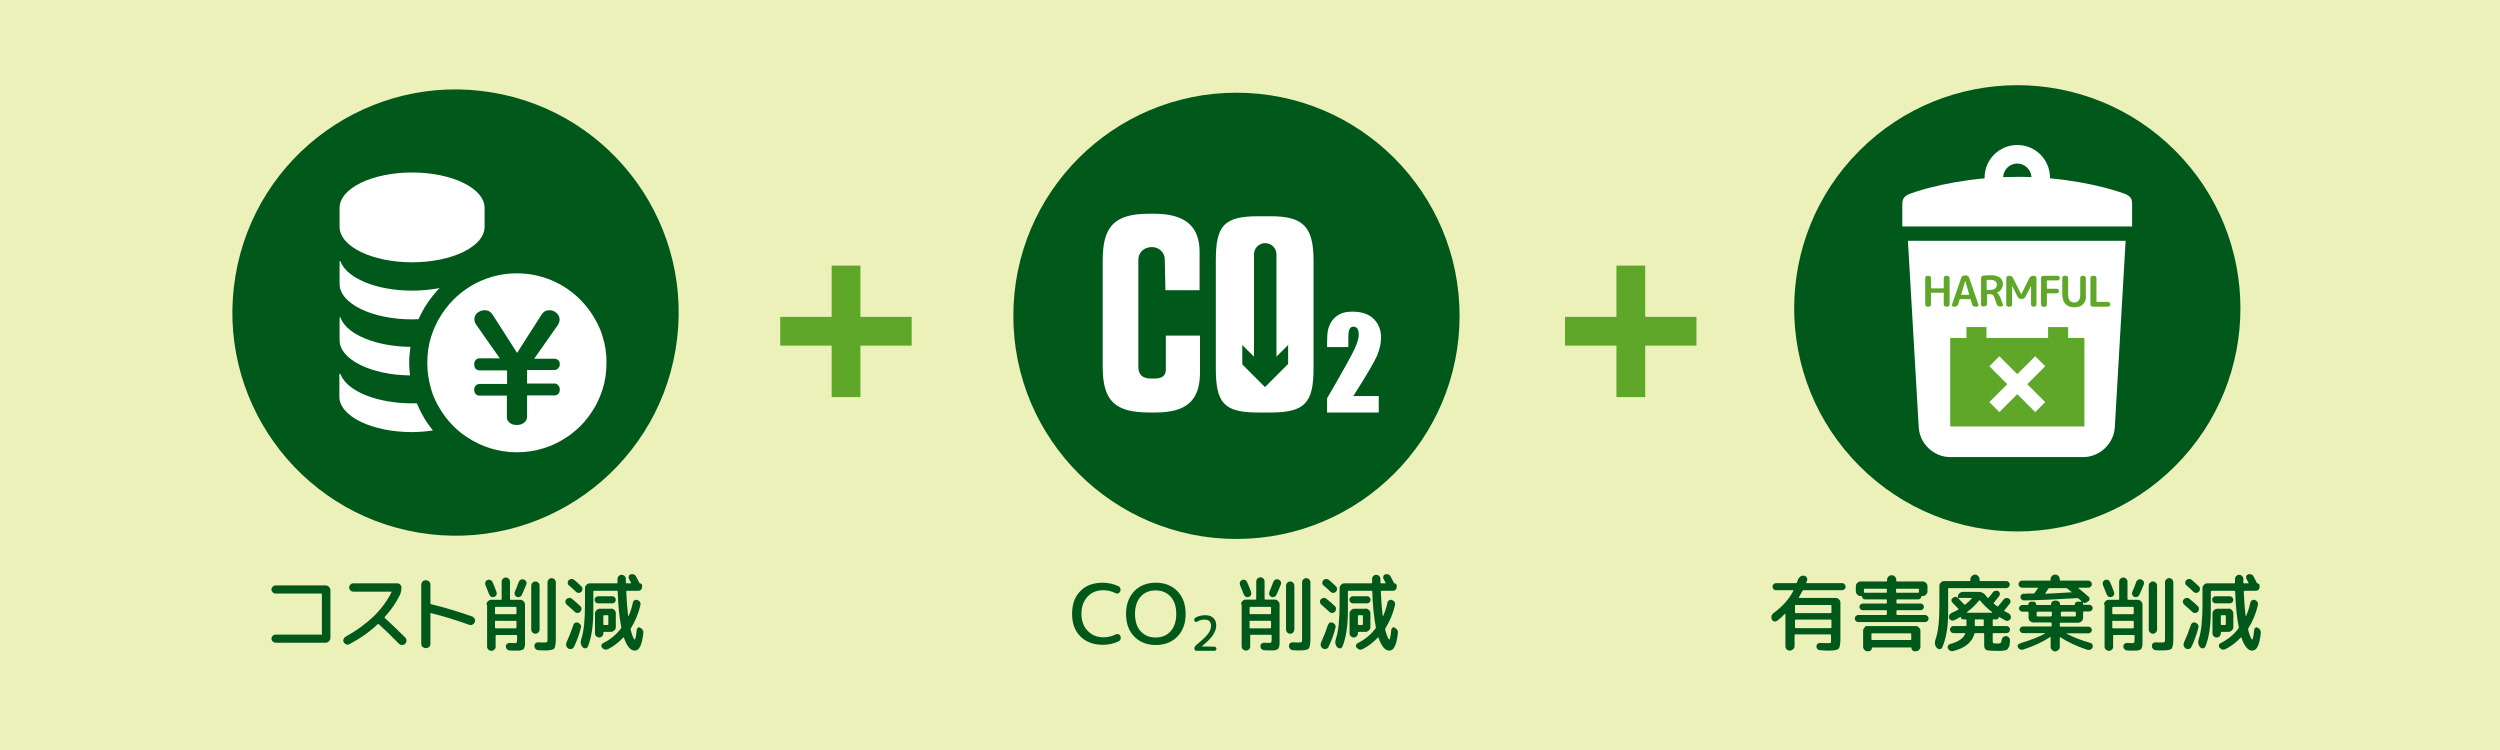 <svg version="1.1" id="レイヤー_1" xmlns="http://www.w3.org/2000/svg" x="0" y="0" viewBox="0 0 1200 360" style="enable-background:new 0 0 1200 360" xml:space="preserve"><style>.st1{fill:#00591b}.st2{fill:#fff}.st3{fill:#5ea729}</style><path style="fill:#ecf1ba" d="M0 0h1200v360H0z"/><path class="st1" d="M154.1 304.8c.2 0 .4-.1.4-.3v-19.2c0-.2-.1-.4-.4-.4h-21.8c-.5 0-1-.2-1.4-.6-.4-.4-.6-.8-.6-1.4 0-.5.2-.9.6-1.3.4-.4.8-.6 1.4-.6h24c.6 0 1.1.2 1.6.7.5.5.7 1 .7 1.6v22.9c0 .6-.2 1.1-.7 1.6-.5.5-1 .7-1.6.7h-24c-.5 0-1-.2-1.4-.6-.4-.4-.6-.8-.6-1.3s.2-1 .6-1.4c.4-.4.8-.6 1.4-.6h21.8zM167.7 309.2c-.5.3-1 .3-1.5.1-.5-.2-.9-.5-1.2-1-.3-.5-.3-1-.1-1.5.2-.5.5-.9 1-1.2 5.1-2.8 9.5-6 13.3-9.6 3.7-3.6 6.6-7.5 8.7-11.7.1-.2 0-.3-.2-.3h-18.1c-.5 0-1-.2-1.4-.6-.4-.4-.6-.8-.6-1.4 0-.5.2-1 .6-1.4.4-.4.8-.6 1.4-.6h21.1c.5 0 1 .2 1.4.6.4.4.6.8.6 1.4 0 1.4-.3 2.6-.8 3.7-1.7 3.5-4.1 7-7.2 10.4-.1.1-.1.3 0 .5 3.7 3.4 6.9 6.5 9.8 9.4.4.4.6.9.6 1.5s-.2 1.1-.6 1.5c-.4.4-.9.6-1.5.6s-1.1-.2-1.5-.6c-3.6-3.7-6.8-6.8-9.7-9.4-.2-.2-.3-.2-.5 0-4 3.8-8.6 7-13.6 9.6zM206 310.5c-.4.4-.9.6-1.6.6-.6 0-1.1-.2-1.6-.6-.4-.4-.6-.9-.6-1.6v-28.2c0-.6.2-1.1.6-1.6.4-.4.9-.6 1.6-.6.6 0 1.1.2 1.6.6.4.4.6.9.6 1.6v8.9c0 .2.1.4.3.4 6.6 1.6 13.2 3.6 19.7 5.9.5.2.9.5 1.2 1.1.3.5.3 1.1.1 1.6-.2.5-.5.9-1.1 1.2-.5.3-1 .3-1.6.1-6.1-2.2-12.2-4.1-18.3-5.6-.2-.1-.3 0-.3.2v14.4c0 .7-.2 1.2-.6 1.6zM234.9 285.5c-.5-1.3-1.2-2.8-1.9-4.7-.2-.5-.2-.9 0-1.4.2-.5.5-.8 1-1 .5-.2 1-.2 1.4 0 .5.2.8.5 1 1 .5 1 1.1 2.5 1.9 4.7.2.5.2.9 0 1.4-.2.5-.5.8-1 1-.5.2-1 .2-1.4 0-.5-.2-.8-.6-1-1zm-1.4 4.7c0-.6.2-1.1.7-1.6.5-.5 1-.7 1.6-.7h4.6c.2 0 .4-.1.4-.4v-8.3c0-.6.2-1 .6-1.4.4-.4.9-.6 1.4-.6s1 .2 1.4.6c.4.4.6.9.6 1.4v8.3c0 .2.1.4.4.4h4.5c.6 0 1.1.2 1.6.7.5.5.7 1 .7 1.6V309c0 .5-.1 1-.2 1.5s-.3.8-.4 1-.5.3-.9.5-.9.2-1.3.3h-1.9c-.6 0-1.5 0-2.7-.1-.5 0-.9-.2-1.3-.6-.3-.4-.5-.8-.5-1.3s.1-.9.5-1.2c.4-.3.8-.5 1.3-.5 1.2.1 1.9.1 2.2.1.7 0 1.1-.1 1.2-.3.1-.2.2-.8.2-1.8v-1.4c0-.2-.1-.4-.4-.4h-9.5c-.2 0-.4.1-.4.4v5.2c0 .6-.2 1-.6 1.4-.4.4-.9.6-1.4.6-.6 0-1-.2-1.5-.6-.4-.4-.6-.9-.6-1.4v-20.2zm4.1 1.5v2.7c0 .2.1.4.4.4h9.5c.2 0 .4-.1.4-.4v-2.7c0-.2-.1-.4-.4-.4H238c-.3 0-.4.2-.4.4zm0 6.6v3c0 .2.1.3.4.3h9.5c.2 0 .4-.1.4-.3v-3c0-.2-.1-.3-.4-.3H238c-.3-.1-.4 0-.4.3zm13.9-20.1c.5.2.9.5 1.1 1 .2.5.2 1 0 1.4-.6 1.4-1.2 3-2.1 4.9-.2.5-.6.8-1 1-.5.2-1 .2-1.4 0-.5-.2-.8-.5-1-1-.2-.5-.2-.9 0-1.4.5-1 1.1-2.6 1.9-4.8.2-.5.5-.8 1-1.1.5-.2 1-.2 1.5 0zm6.9 25.4c-.4.4-.9.6-1.4.6s-1-.2-1.4-.6c-.4-.4-.6-.9-.6-1.4v-21.1c0-.6.2-1 .6-1.4.4-.4.9-.6 1.4-.6s1 .2 1.4.6c.4.4.6.9.6 1.4v21.1c0 .5-.2 1-.6 1.4zm5-25.5c.4-.4.9-.6 1.4-.6s1 .2 1.4.6c.4.4.6.9.6 1.4v27c0 2.6-.3 4.2-.8 4.8s-2 .9-4.3.9c-1.1 0-2.2 0-3.2-.1-.6 0-1-.2-1.4-.6-.4-.4-.6-.9-.6-1.4 0-.5.1-.9.5-1.3s.8-.5 1.4-.5c.9.1 1.8.1 2.8.1.8 0 1.3-.1 1.4-.3.2-.2.2-.8.2-1.8v-26.8c0-.5.2-1 .6-1.4zM276 293.8c-1-1-2.3-2.1-3.9-3.5-.4-.3-.6-.7-.7-1.3-.1-.5.1-1 .4-1.3.3-.4.8-.6 1.3-.7.5-.1 1 .1 1.4.4 1.6 1.3 3 2.5 4 3.5.4.3.6.8.6 1.3s-.2 1-.5 1.4c-.3.4-.8.6-1.3.6-.5.1-.9-.1-1.3-.4zm-.5 16.7c-.2.5-.6.8-1.2 1-.5.1-1 .1-1.5-.2-.5-.3-.8-.7-1-1.3-.2-.5-.1-1.1.1-1.6 1.3-2.8 2.4-5.6 3.3-8.4.2-.5.5-.9.9-1.1.5-.2.9-.2 1.4 0 .5.2.9.6 1.2 1 .2.5.3 1 .1 1.5-.8 3.4-2 6.4-3.3 9.1zm.9-26.5c-1-1-2.1-2-3.3-3-.4-.3-.6-.7-.6-1.2s.1-.9.5-1.3.8-.6 1.3-.6 1 .1 1.4.5c1.2 1 2.3 2 3.3 3 .4.3.6.8.6 1.3s-.2 1-.5 1.3c-.4.4-.8.6-1.3.6-.6 0-1-.2-1.4-.6zm30.7 17.2c.5.2 1 .6 1.3 1 .3.5.5 1 .4 1.6-.6 5.7-1.9 8.5-4.1 8.5-2.1 0-3.8-2.1-5.2-6.2 0-.1-.1-.1-.1-.1h-.2c-2.2 2.3-4.6 4.2-7.2 5.5-1.1.6-2.1.4-3-.6-.3-.3-.4-.7-.3-1.2.1-.5.4-.8.8-1 3.4-1.7 6.3-4 8.6-7.1.1-.2.2-.3.1-.6-.9-4.6-1.5-10.2-1.7-17 0-.2-.1-.4-.3-.4h-11c-.2 0-.4.1-.4.3v8.9c0 7.6-.9 13.4-2.6 17.5-.2.5-.6.8-1.1.9s-1-.1-1.4-.5l-.1-.1c-.9-1.1-1.1-2.3-.6-3.8 1.2-3.5 1.8-9.1 1.8-16.9v-7.6c0-.6.2-1.1.7-1.6.5-.5 1-.7 1.6-.7H296c.2 0 .4-.1.4-.3v-1.8c0-.5.2-1 .6-1.4.4-.4.8-.6 1.4-.6.5 0 1 .2 1.4.6.4.4.6.8.6 1.4v1.7c0 .2.1.4.4.4h1.9c.1 0 .1 0 .2-.1v-.2c-.2-.4-.5-1-1-1.8-.2-.4-.2-.8-.1-1.3.1-.4.4-.7.9-.9.5-.2 1-.1 1.5 0 .5.2.9.5 1.1 1 .4.7.9 1.7 1.6 3.1.1.1.1.2.2.2.3 0 .5.1.8.3.2.2.3.4.3.7v.8c0 .5-.2.9-.5 1.3-.3.3-.8.5-1.3.5h-5.5c-.2 0-.3.1-.3.4.2 4.5.5 8.4.9 11.7h.2c.9-2 1.6-4.2 2.1-6.5.1-.5.4-.9.8-1.1.4-.2.9-.3 1.4-.1.5.2.9.5 1.2 1 .3.5.3 1 .2 1.5-1 4.2-2.6 7.9-4.6 11.1-.1.2-.2.4-.1.6.2 1 .5 1.9.8 2.7.3.8.5 1.3.7 1.6.2.3.3.5.4.5.4 0 .7-1.6 1-4.6 0-.5.3-.9.7-1.1-.1-.3.3-.3.8-.1zm-13.2-15c.5 0 .9.2 1.2.5.3.3.5.8.5 1.2s-.2.9-.5 1.2c-.3.3-.7.5-1.2.5h-6.8c-.5 0-.9-.2-1.2-.5-.3-.3-.5-.8-.5-1.2s.2-.9.5-1.2c.3-.3.8-.5 1.2-.5h6.8zm-.6 5.9c.6 0 1.1.2 1.6.7.5.5.7 1 .7 1.6v6.6c0 .6-.2 1.1-.7 1.6-.5.4-1 .7-1.6.7H290c-.2 0-.4.1-.4.4v.3c0 .5-.2 1-.6 1.4-.4.4-.8.6-1.4.6-.5 0-1-.2-1.4-.6-.4-.4-.6-.8-.6-1.4v-9.5c0-.6.2-1.1.7-1.6.5-.5 1-.7 1.6-.7h5.4zm-1.3 7.5v-3.9c0-.2-.1-.4-.4-.4H290c-.2 0-.4.1-.4.4v3.9c0 .2.1.4.4.4h1.6c.3 0 .4-.1.4-.4z"/><circle transform="rotate(-80.503 218.647 149.984)" class="st1" cx="218.6" cy="150" r="107.1"/><path class="st2" d="M197.8 125.9c19.2 0 34.8-7.6 34.8-17v-9.1c0-9.4-15.6-17-34.8-17s-34.8 7.6-34.8 17v9.1c0 9.4 15.6 17 34.8 17zM197.8 139.5c-16.7 0-30.7-5.7-34.1-13.4-.2-.6-.3-.7-.2-.7-.1-.1-.1-.1-.2-.1-.2 0-.3.2-.3.3v10.7c0 9.4 15.6 17 34.8 17 1.1 0 2.1-.1 3.1-.1 2.5-5.6 5.9-10.6 10.1-14.9-4.1.7-8.5 1.2-13.2 1.2zM197 166.5c-16.4-.2-30-5.8-33.3-13.4-.2-.5-.3-.7-.2-.7-.1-.1-.1-.1-.2-.1-.2 0-.3.2-.3.3v10.7c0 9.2 15.1 16.7 33.8 16.9-.2-2-.4-4.1-.4-6.1 0-2.6.3-5.1.6-7.6zM197.8 193.6c-16.7 0-30.7-5.7-34.1-13.4-.2-.5-.3-.6-.3-.7-.1-.1-.1-.1-.2-.1-.2 0-.3.1-.3.3v10.7c0 9.4 15.6 17 34.8 17 3.5 0 6.9-.3 10.1-.8-3.2-3.9-5.8-8.3-7.7-13-.7-.1-1.5 0-2.3 0zM289.2 161.4c-.8-2.7-1.9-5.3-3.3-7.7-2-3.7-4.5-7-7.4-9.9-7.8-7.8-18.5-12.6-30.4-12.6-11.9 0-22.6 4.8-30.4 12.6-2.9 2.9-5.4 6.3-7.4 9.9-1.3 2.4-2.4 5-3.3 7.7-1.3 4-1.9 8.3-1.9 12.8s.7 8.7 1.9 12.8c.8 2.7 1.9 5.3 3.3 7.7 2 3.7 4.5 7 7.4 9.9 1.9 1.9 4.1 3.7 6.4 5.2 6.9 4.6 15.1 7.3 24 7.3s17.2-2.7 24-7.3c2.3-1.5 4.4-3.3 6.4-5.2 2.9-2.9 5.4-6.3 7.4-9.9 1.3-2.4 2.4-5 3.3-7.7 1.3-4 1.9-8.3 1.9-12.8.1-4.5-.6-8.8-1.9-12.8zm-20.5 13.4c0 .5-.1 1-.3 1.3-.2.4-.4.7-.8 1-.4.3-.9.5-1.5.5H253v6.5h13.2c.6 0 1.1.2 1.5.6.7.6 1 1.3 1 2.3 0 .6-.1 1.1-.3 1.5-.2.4-.6.8-1 1-.4.2-.8.3-1.2.3H253v10.1c0 1-.3 1.9-1 2.6-1 1-2.3 1.5-3.9 1.5-2 0-3.4-.7-4.3-2-.2-.3-.3-.6-.4-.9-.1-.3-.1-.7-.1-1.1v-10.1h-13.2c-.6 0-1.2-.2-1.6-.6-.3-.3-.5-.6-.7-1-.1-.4-.2-.8-.2-1.2 0-.5.1-1 .3-1.4.2-.4.5-.7.9-1 .4-.3.8-.4 1.4-.4h13.2v-6.5h-13.2c-.4 0-.7-.1-1-.2-.3-.1-.5-.3-.8-.5-.3-.3-.5-.6-.6-1-.1-.4-.2-.8-.2-1.2 0-.6.1-1.1.3-1.5.2-.4.6-.8 1-1.1.4-.2.8-.3 1.2-.3h9.8l-11.3-16.1c-.3-.4-.5-.9-.7-1.3-.1-.4-.2-.9-.2-1.3 0-.8.2-1.4.5-2 .3-.6.8-1.1 1.5-1.5.5-.3 1-.6 1.5-.7.5-.2 1-.2 1.5-.2 1.6 0 2.8.7 3.8 2.2l11.7 18.3 11.7-18.3c.9-1.5 2.2-2.2 3.7-2.2 1.3 0 2.5.4 3.5 1.3s1.5 1.9 1.5 3.2c0 .9-.3 1.8-.9 2.7l-11.3 16.1h9.8c.6 0 1.2.2 1.6.6.6.3.9 1.1.9 2z"/><path class="st1" d="M529.3 309.5c-4.4 0-8-1.3-10.7-4-2.7-2.7-4-6.3-4-10.9 0-4.6 1.3-8.2 4-10.9 2.6-2.7 6.2-4 10.7-4 2.7 0 5.3.6 7.6 1.7.5.2.7.6.9 1.1.1.5.1 1-.1 1.4-.2.4-.5.7-.9.9-.4.2-.9.1-1.3-.1-1.9-.9-3.8-1.4-5.8-1.4-3.2 0-5.8 1-7.7 3.1-1.9 2.1-2.9 4.8-2.9 8.2 0 3.4 1 6.2 3 8.2 2 2.1 4.5 3.1 7.7 3.1 2 0 3.9-.5 5.8-1.4.4-.2.9-.2 1.3-.1.4.2.7.5.9.9.2.5.2.9.1 1.4-.1.5-.4.8-.9 1.1-2.5 1.2-5 1.7-7.7 1.7zM565.2 305.5c-2.6 2.7-6.1 4.1-10.4 4.1-4.3 0-7.8-1.4-10.4-4.1-2.6-2.7-3.9-6.3-3.9-10.8 0-4.5 1.3-8.1 3.9-10.9 2.6-2.7 6.1-4.1 10.4-4.1 4.3 0 7.8 1.4 10.4 4.1 2.6 2.7 3.9 6.3 3.9 10.9 0 4.5-1.3 8.1-3.9 10.8zm-3.3-19.1c-1.8-2-4.2-3-7.2-3s-5.4 1-7.2 3c-1.8 2-2.7 4.8-2.7 8.3 0 3.5.9 6.3 2.7 8.3 1.8 2 4.2 3 7.2 3s5.4-1 7.2-3c1.8-2 2.7-4.8 2.7-8.3 0-3.6-.9-6.3-2.7-8.3zM576.8 310.3c-.1 0-.1 0 0 0-.1.1-.1.1 0 0l6.1.1c.3 0 .5.1.7.3.2.2.3.4.3.7 0 .3-.1.5-.3.7-.2.2-.4.3-.7.3h-8.6c-.3 0-.5-.1-.7-.3-.2-.2-.3-.4-.3-.7 0-.7.3-1.2.8-1.7 2.8-2.3 4.7-4.1 5.7-5.4 1-1.3 1.5-2.6 1.5-3.9 0-2-1.1-3-3.2-3-1.1 0-2.3.3-3.5 1-.2.1-.5.2-.8.1-.3-.1-.4-.3-.5-.5-.1-.3-.1-.6 0-.9.1-.3.3-.5.6-.7 1.4-.7 2.9-1.1 4.5-1.1 1.7 0 3.1.4 4 1.3.9.9 1.4 2.1 1.4 3.6s-.5 3-1.5 4.5c-.8 1.4-2.7 3.3-5.5 5.6zM597.1 285.5c-.5-1.3-1.2-2.8-1.9-4.7-.2-.5-.2-.9 0-1.4.2-.5.5-.8 1-1 .5-.2 1-.2 1.4 0 .5.2.8.5 1 1 .5 1 1.1 2.5 1.9 4.7.2.5.2.9 0 1.4-.2.5-.5.8-1 1-.5.2-1 .2-1.4 0-.5-.2-.8-.6-1-1zm-1.4 4.6c0-.6.2-1.1.7-1.6.5-.5 1-.7 1.6-.7h4.6c.2 0 .4-.1.4-.4v-8.3c0-.6.2-1 .6-1.4.4-.4.9-.6 1.4-.6.6 0 1 .2 1.4.6.4.4.6.9.6 1.4v8.3c0 .2.1.4.4.4h4.5c.6 0 1.1.2 1.6.7.4.5.7 1 .7 1.6v18.8c0 .5-.1 1-.2 1.5s-.3.8-.4 1c-.2.2-.5.3-.9.5s-.9.2-1.3.3h-1.9c-.6 0-1.5 0-2.7-.1-.5 0-.9-.2-1.3-.6-.3-.4-.5-.8-.5-1.3s.1-.9.5-1.2c.4-.3.8-.5 1.3-.5 1.2.1 1.9.1 2.2.1.7 0 1.1-.1 1.2-.3.1-.2.2-.8.2-1.8v-1.4c0-.2-.1-.4-.4-.4h-9.5c-.2 0-.4.1-.4.4v5.2c0 .6-.2 1-.6 1.4-.4.4-.9.6-1.4.6s-1-.2-1.5-.6c-.4-.4-.6-.9-.6-1.4v-20.2zm4.1 1.6v2.7c0 .2.1.4.4.4h9.5c.2 0 .4-.1.4-.4v-2.7c0-.2-.1-.4-.4-.4h-9.5c-.3 0-.4.2-.4.4zm0 6.6v3c0 .2.1.3.4.3h9.5c.2 0 .4-.1.4-.3v-3c0-.2-.1-.3-.4-.3h-9.5c-.3-.1-.4 0-.4.3zm13.9-20.1c.5.2.9.5 1.1 1 .2.5.2 1 0 1.4-.6 1.4-1.2 3-2.1 4.9-.2.5-.6.8-1 1-.5.2-1 .2-1.4 0-.5-.2-.8-.5-1-1-.2-.5-.2-.9 0-1.4.4-1 1.1-2.6 1.9-4.8.2-.5.5-.8 1-1.1.5-.2 1-.2 1.5 0zm7 25.4c-.4.4-.9.6-1.4.6-.6 0-1-.2-1.4-.6-.4-.4-.6-.9-.6-1.4v-21.1c0-.6.2-1 .6-1.4.4-.4.9-.6 1.4-.6.6 0 1 .2 1.4.6.4.4.6.9.6 1.4v21.1c-.1.5-.2 1-.6 1.4zm4.9-25.5c.4-.4.9-.6 1.4-.6.6 0 1 .2 1.4.6.4.4.6.9.6 1.4v27c0 2.6-.3 4.2-.8 4.8-.6.6-2 .9-4.3.9-1.1 0-2.2 0-3.2-.1-.6 0-1-.2-1.4-.6-.4-.4-.6-.9-.6-1.4 0-.5.1-.9.5-1.3s.8-.5 1.4-.5c.9.1 1.8.1 2.8.1.8 0 1.3-.1 1.4-.3.2-.2.2-.8.2-1.8v-26.8c0-.5.2-1 .6-1.4zM638.2 293.8c-1-1-2.3-2.1-3.9-3.5-.4-.3-.6-.7-.7-1.3-.1-.5.1-1 .4-1.3.3-.4.8-.6 1.3-.7.5-.1 1 .1 1.4.4 1.6 1.3 3 2.5 4 3.5.4.3.6.8.6 1.3s-.2 1-.5 1.4c-.3.4-.8.6-1.3.6-.5.1-.9-.1-1.3-.4zm-.5 16.7c-.2.5-.6.8-1.2 1-.5.1-1 .1-1.5-.2-.5-.3-.8-.7-1-1.3-.2-.5-.1-1.1.1-1.6 1.3-2.8 2.4-5.6 3.3-8.4.2-.5.5-.9.9-1.1.5-.2.9-.2 1.4 0 .5.2.9.6 1.2 1 .2.5.3 1 .1 1.5-.8 3.4-2 6.4-3.3 9.1zm.9-26.5c-1-1-2.1-2-3.3-3-.4-.3-.6-.7-.6-1.2s.1-.9.5-1.3.8-.6 1.3-.6 1 .1 1.4.5c1.2 1 2.3 2 3.3 3 .4.3.6.8.6 1.3s-.2 1-.5 1.3c-.4.4-.8.6-1.3.6s-1-.2-1.4-.6zm30.7 17.2c.5.2 1 .6 1.3 1 .3.5.5 1 .4 1.6-.6 5.7-1.9 8.5-4.1 8.5-2.1 0-3.8-2.1-5.2-6.2 0-.1-.1-.1-.1-.1h-.2c-2.2 2.3-4.6 4.2-7.2 5.5-1.1.6-2.1.4-3-.6-.3-.3-.4-.7-.3-1.2.1-.5.4-.8.8-1 3.4-1.7 6.3-4 8.6-7.1.1-.2.2-.3.1-.6-.9-4.6-1.5-10.2-1.7-17 0-.2-.1-.4-.3-.4h-11c-.2 0-.4.1-.4.3v8.9c0 7.6-.9 13.4-2.6 17.5-.2.5-.6.8-1.1.9s-1-.1-1.4-.5l-.1-.1c-.9-1.1-1.1-2.3-.6-3.8 1.2-3.5 1.8-9.1 1.8-16.9v-7.6c0-.6.2-1.1.7-1.6.5-.5 1-.7 1.6-.7h12.9c.2 0 .4-.1.4-.3v-1.8c0-.5.2-1 .6-1.4.4-.4.8-.6 1.4-.6.5 0 1 .2 1.4.6.4.4.6.8.6 1.4v1.7c0 .2.1.4.4.4h1.9c.1 0 .1 0 .2-.1v-.2c-.2-.4-.5-1-1-1.8-.2-.4-.2-.8-.1-1.3.1-.4.4-.7.9-.9.5-.2 1-.1 1.5 0 .5.2.9.5 1.1 1 .4.7.9 1.7 1.6 3.1.1.1.1.2.2.2.3 0 .5.1.8.3.2.2.3.4.3.7v.8c0 .5-.2.9-.5 1.3-.3.3-.8.5-1.3.5h-5.5c-.2 0-.3.1-.3.4.2 4.5.5 8.4.9 11.7h.2c.9-2 1.6-4.2 2.1-6.5.1-.5.4-.9.8-1.1.4-.2.9-.3 1.4-.1.5.2.9.5 1.2 1 .3.5.3 1 .2 1.5-1 4.2-2.6 7.9-4.6 11.1-.1.2-.2.4-.1.6.2 1 .5 1.9.8 2.7.3.8.5 1.3.7 1.6s.3.5.4.5c.4 0 .7-1.6 1-4.6 0-.5.3-.9.7-1.1-.1-.3.3-.3.8-.1zm-13.1-15c.5 0 .9.2 1.2.5.3.3.5.8.5 1.2s-.2.9-.5 1.2c-.3.3-.7.5-1.2.5h-6.8c-.5 0-.9-.2-1.2-.5-.3-.3-.5-.8-.5-1.2s.2-.9.5-1.2c.3-.3.8-.5 1.2-.5h6.8zm-.7 5.9c.6 0 1.1.2 1.6.7.5.5.7 1 .7 1.6v6.6c0 .6-.2 1.1-.7 1.6-.5.4-1 .7-1.6.7h-3.3c-.2 0-.4.1-.4.4v.3c0 .5-.2 1-.6 1.4s-.8.6-1.4.6c-.5 0-1-.2-1.4-.6-.4-.4-.6-.8-.6-1.4v-9.5c0-.6.2-1.1.7-1.6.5-.5 1-.7 1.6-.7h5.4zm-1.3 7.5v-3.9c0-.2-.1-.4-.4-.4h-1.6c-.2 0-.4.1-.4.4v3.9c0 .2.1.4.4.4h1.6c.3 0 .4-.1.4-.4z"/><g><circle class="st1" cx="593.5" cy="151.6" r="107.1"/></g><g><path class="st2" d="M661.8 189.9v8.1H637v-6.8c7.4-12.7 11.7-20.5 13.1-23.5 1.4-3 2.1-5.4 2.1-7 0-1.3-.2-2.3-.6-2.9-.4-.6-1.1-1-1.9-1-.9 0-1.5.4-1.9 1.1-.4.7-.6 2.1-.6 4.2v4.5H637v-1.7c0-2.7.1-4.8.4-6.3.3-1.5.9-3.1 1.9-4.5 1-1.5 2.4-2.6 4-3.4 1.6-.8 3.6-1.1 5.9-1.1 4.5 0 7.9 1.2 10.2 3.5 2.3 2.3 3.5 5.3 3.5 8.9 0 2.7-.6 5.6-1.9 8.7-1.3 3-5.1 9.5-11.4 19.4h12.2zM554.5 198h-2.7c-16.5 0-22.5-5.4-22.5-21.9v-51.2c0-16 5.4-22.3 22.2-22.3h2.6c15.3 0 21.7 6.5 21.7 18.3v18.4h-16.4v-.7c0-2.5-.3-10.4-.3-13.9s-2.7-6.1-6.2-6.1-6.5 2.3-6.5 6.2V176c0 4.3 2.5 5.7 6.1 5.7h1.9c4 0 5.2-2 5.2-4.3v-16.3H576v17.5c0 13.6-6.3 19.4-21.5 19.4zM609.9 103.8h-6c-16.5 0-20.3 4.6-20.3 21.2v51.8c0 16.6 3.8 21.2 20.3 21.2h6c16.4 0 20.6-4.6 20.6-21.2V125c0-16.5-5.3-21.2-20.6-21.2zm8.2 71.1-10.9 10.9-10.9-10.9v-9.3l5.6 5.6v-49.1c0-3 2.4-5.4 5.4-5.4 3 0 5.4 2.4 5.4 5.4v49.1l5.6-5.6v9.3z"/></g><g><path class="st1" d="M853 298c-.5.3-.9.4-1.4.3-.5-.1-.9-.5-1.1-1-.3-.5-.3-1.1-.2-1.6.2-.6.5-1 1-1.4 4.2-3.1 7.4-6.6 9.5-10.7.1-.1.1-.1 0-.2 0-.1-.1-.1-.2-.1h-8.1c-.5 0-.9-.2-1.2-.5-.3-.3-.5-.8-.5-1.2 0-.5.2-.9.5-1.2.3-.3.8-.5 1.2-.5h9.6c.2 0 .4-.1.4-.3l.5-1.3c.2-.6.6-1.1 1.1-1.5.5-.4 1.1-.5 1.7-.5.6.1 1 .3 1.4.8.3.5.4 1 .2 1.5 0 .1-.1.3-.2.5s-.1.4-.2.5c-.1.2 0 .3.2.3h17c.5 0 .9.2 1.2.5.3.3.5.8.5 1.2 0 .5-.2.9-.5 1.2-.3.3-.8.5-1.2.5h-18.5c-.2 0-.4.1-.5.3-.5.9-1 1.9-1.7 3.1-.1.1-.1.1 0 .2 0 .1.1.1.2.1h17.4c.6 0 1.1.2 1.6.7.5.4.7 1 .7 1.6v17.5c0 2.4-.3 4-.9 4.6-.6.6-2.1.9-4.6.9h-.9c-.4 0-.8 0-1.5-.1-.6 0-1.2-.1-1.8-.1-.5 0-.9-.2-1.3-.5-.3-.3-.5-.7-.5-1.3 0-.5.1-.9.5-1.2.3-.3.8-.5 1.2-.5 1.7.1 2.8.1 3.5.1.9 0 1.4 0 1.6-.1.1-.1.2-.4.2-1v-2.7c0-.2-.1-.4-.4-.4h-16.8c-.2 0-.3.1-.3.4v5.2c0 .6-.2 1.1-.7 1.5-.4.4-1 .7-1.6.7-.6 0-1.1-.2-1.5-.6-.4-.4-.6-.9-.6-1.6v-15.3c0-.1 0-.1-.1-.1h-.2c-1.2 1.3-2.5 2.4-3.7 3.3zm8.6-7.3v3.2c0 .2.1.4.3.4h16.8c.2 0 .4-.1.4-.4v-3.2c0-.2-.1-.3-.4-.3h-16.8c-.2 0-.3.1-.3.3zm0 7.1v3.3c0 .2.1.4.3.4h16.8c.2 0 .4-.1.4-.4v-3.3c0-.2-.1-.4-.4-.4h-16.8c-.2 0-.3.1-.3.4zM892 298.6c-.5 0-.9-.2-1.2-.5-.3-.3-.5-.8-.5-1.2 0-.5.2-.9.5-1.2.3-.3.7-.5 1.2-.5h13.3c.2 0 .4-.1.4-.4v-1.5c0-.2-.1-.4-.4-.4h-11.2c-.5 0-.8-.2-1.1-.5-.3-.3-.5-.7-.5-1.1 0-.4.2-.8.5-1.1.3-.3.7-.5 1.1-.5h11.2c.2 0 .4-.1.4-.3v-1.3c0-.2-.1-.4-.4-.4h-10.1c-.4 0-.7-.1-1-.4-.3-.3-.4-.6-.4-1 0-.2-.1-.2-.2-.2h-.5c-.6 0-1.1-.2-1.6-.7-.5-.5-.7-1-.7-1.6v-2.4c0-.6.2-1.1.7-1.6.5-.5 1-.7 1.6-.7h12.3c.2 0 .4-.1.4-.4v-.4c0-.6.2-1.1.7-1.6.4-.4.9-.6 1.5-.6s1.1.2 1.5.6c.4.4.7.9.7 1.6v.4c0 .2.1.4.4.4h12.3c.6 0 1.1.2 1.6.7.5.5.7 1 .7 1.6v2.4c0 .6-.2 1.1-.7 1.6-.5.5-1 .7-1.6.7h-.5c-.2 0-.2.1-.2.2 0 .4-.1.7-.4 1-.3.3-.6.4-1 .4h-10.1c-.2 0-.4.1-.4.4v1.3c0 .2.1.3.4.3h11.2c.5 0 .8.2 1.1.5.3.3.5.7.5 1.1 0 .4-.2.8-.5 1.1-.3.3-.7.5-1.1.5h-11.2c-.2 0-.4.1-.4.4v1.5c0 .2.1.4.4.4H924c.5 0 .9.2 1.2.5.3.3.5.7.5 1.2s-.2.9-.5 1.2c-.3.3-.7.5-1.2.5h-32zm4.2 1.9h23.3c.6 0 1.1.2 1.6.7.5.5.7 1 .7 1.6v7.6c0 .6-.2 1.1-.6 1.5-.4.4-.9.7-1.6.7h-.6c-.5 0-.8-.2-1.1-.5-.3-.3-.4-.7-.4-1.1 0-.2-.1-.2-.2-.2h-18.6c-.2 0-.2.1-.2.2 0 .4-.1.8-.4 1.1-.3.3-.7.5-1.1.5h-.6c-.6 0-1.1-.2-1.5-.7-.4-.4-.6-.9-.6-1.5v-7.6c0-.6.2-1.1.7-1.6.1-.5.6-.7 1.2-.7zm9.1-16c.2 0 .4-.1.4-.3V283c0-.2-.1-.4-.4-.4H895c-.2 0-.3.1-.3.4v1.2c0 .2.1.3.3.3h10.3zm12.1 22.4v-2.6c0-.2-.1-.3-.4-.3h-18.4c-.2 0-.3.1-.3.3v2.6c0 .2.1.3.3.3H917c.3 0 .4-.1.4-.3zm-7.3-23.9v1.2c0 .2.1.3.4.3h10.3c.2 0 .3-.1.3-.3V283c0-.2-.1-.4-.3-.4h-10.3c-.3 0-.4.1-.4.4zM929.7 311c-1-1.1-1.2-2.4-.7-3.9 1.3-3.6 1.9-8.9 1.9-16.1v-9.8c0-.6.2-1.1.7-1.6.5-.5 1-.7 1.6-.7h12.2c.2 0 .4-.1.4-.3v-.6c0-.6.2-1.1.7-1.5.4-.4.9-.7 1.5-.7s1.1.2 1.5.7c.4.4.7.9.7 1.5v.6c0 .2.1.3.4.3H963c.5 0 .9.2 1.2.5s.5.8.5 1.2-.2.9-.5 1.2c-.3.3-.8.5-1.2.5h-27.5c-.2 0-.4.1-.4.4V294c0 6.9-.9 12.4-2.8 16.7-.2.5-.6.8-1.1.9-.6 0-1.1-.2-1.5-.6zm34.4-16.6c.5.2.8.6 1 1.1.2.5.2 1 0 1.4-.2.5-.6.8-1.1 1-.5.2-1 .2-1.4-.1-.8-.4-1.9-1-3.1-1.7h-.1v.1c0 .3-.1.6-.3.8-.2.2-.5.3-.8.3h-1.5c-.2 0-.3.1-.3.3v2.6c0 .2.1.3.3.3h6.3c.5 0 .8.2 1.2.5.3.3.5.7.5 1.2s-.2.8-.5 1.2c-.3.3-.7.5-1.2.5h-6.3c-.2 0-.3.1-.3.4v3.4c0 .6.1.9.3 1 .2.1.7.2 1.7.2s1.6-.1 1.8-.3.4-.7.5-1.5c.1-.5.3-1 .7-1.3.4-.3.9-.5 1.4-.5.5 0 1 .3 1.4.7.4.4.5.9.5 1.5-.1.8-.1 1.5-.2 2s-.2 1-.5 1.4c-.2.4-.5.7-.7.9-.2.2-.6.3-1.2.4-.6.1-1.1.2-1.6.2h-2.4c-1.9 0-3.2-.1-3.9-.2-.8-.1-1.3-.4-1.5-.8-.3-.4-.4-1-.4-1.9v-5.2c0-.2-.1-.4-.4-.4h-3.9c-.3 0-.4.1-.4.3-1.1 4.1-4.5 6.9-10.2 8.3-.5.1-1 .1-1.5-.2s-.8-.6-1-1.1c-.2-.4-.2-.8.1-1.3.2-.4.6-.7 1-.8 3.9-1 6.3-2.7 7.2-4.9.1-.2 0-.3-.2-.3h-5.4c-.5 0-.8-.2-1.2-.5-.3-.3-.5-.7-.5-1.2s.2-.8.5-1.2c.3-.3.7-.5 1.2-.5h5.8c.2 0 .4-.1.4-.3v-2.6c0-.2-.1-.3-.4-.3h-1.2c-.3 0-.5-.1-.8-.3-.2-.2-.3-.5-.3-.8 0-.1-.1-.1-.2-.1-1.1.6-2 1.2-2.9 1.6-.5.2-.9.3-1.4.1-.5-.2-.9-.5-1.1-1-.2-.5-.2-.9 0-1.4.2-.5.5-.8 1-1.1 1.4-.7 2.6-1.2 3.4-1.7.1 0 .1-.1.1-.2s0-.2-.1-.2c-.3-.3-1.3-1.3-2.8-2.9-.3-.3-.5-.7-.5-1.2s.2-.8.6-1.1l.4-.2c.3-.2.6-.4 1-.3.4 0 .7.2 1 .4h.1v-.5c0-.6.2-1.1.7-1.6.5-.4 1-.7 1.6-.7h7.7c1.4 0 2.6.6 3.5 1.9.3.5.6.8.7.9.2.2.3.2.5 0 .7-.8 1.4-1.6 2-2.5.3-.4.7-.7 1.2-.8.5-.1 1-.1 1.4.1.4.2.7.6.8 1 .1.5 0 .9-.2 1.3-.9 1.2-1.8 2.3-2.7 3.4-.1.1-.1.3.1.4l1.5 1.2c.2.2.4.1.5 0 1-1.2 1.9-2.2 2.5-3.1.3-.4.7-.7 1.2-.8.5-.1 1-.1 1.4.2.4.2.7.5.8 1 .1.5 0 .9-.2 1.3-.9 1.2-1.8 2.3-2.7 3.4-.2.2-.1.3.1.4.3.2 1 .5 1.9 1zm-20.8-4.2c1.2-.9 2.2-1.9 3.1-2.9.1-.2.1-.3-.1-.3h-6.2c-.1 0-.1 0-.1.1v.1c.6.6 1.6 1.6 2.8 2.9.2.2.4.3.5.1zm12.9 3.8s.1 0 0 0c.1-.1.1-.2 0-.2-2.3-1.7-4.2-3.6-5.8-5.6-.1-.1-.3-.1-.4 0-1.6 2-3.5 3.8-5.8 5.6-.1.1-.1.1-.1.2s0 .1.1.1h12zm-4 6.2v-2.6c0-.2-.1-.3-.4-.3h-3.6c-.2 0-.3.1-.3.3v2.6c0 .2.1.3.3.3h3.6c.3 0 .4-.1.4-.3zM970.2 308.6c4.7-1.4 8.5-2.9 11.4-4.5v-.1s0-.1-.1-.1H971c-.4 0-.8-.2-1.1-.5-.3-.3-.5-.7-.5-1.1 0-.4.2-.8.5-1.1.3-.3.7-.5 1.1-.5h13.4c.2 0 .4-.1.4-.4v-1.1c0-.2-.1-.4-.4-.4H976c-.6 0-1.1-.2-1.6-.7-.5-.4-.7-1-.7-1.6V294c0-.2-.1-.4-.4-.4h-2.6c-.4 0-.8-.2-1.1-.5-.3-.3-.5-.7-.5-1.1 0-.4.2-.8.5-1.1.3-.3.7-.5 1.1-.5h2.7c.2 0 .2-.1.2-.2 0-.4.1-.7.4-1 .3-.3.6-.4 1-.4h1c.4 0 .7.1 1 .4.3.3.4.6.4 1 0 .2.1.2.2.2h6.6c.2 0 .3-.1.3-.3 0-.5.2-.9.5-1.3.4-.3.8-.5 1.3-.5h.7c.5 0 .9.2 1.3.5s.5.8.5 1.3c0 .2.1.3.3.3h6.6c.2 0 .2-.1.2-.2 0-.4.1-.7.4-1 .3-.3.6-.4 1-.4h1.7c.1 0 .1 0 .1-.1v-.2c-.3-.3-.8-.7-1.4-1.2-.2-.1-.4-.2-.6-.2-9.5.6-18 1-25.6 1.1-.5 0-.8-.2-1.2-.5-.3-.3-.5-.7-.5-1.1 0-.4.1-.8.4-1.1.3-.3.6-.5 1.1-.5.5 0 1.3 0 2.4-.1h2.4c.2 0 .3-.1.5-.3.4-.5.9-1.2 1.6-2.2.1-.1.1-.1 0-.2 0-.1-.1-.1-.2-.1h-7.4c-.5 0-.8-.2-1.2-.5-.3-.3-.5-.7-.5-1.2s.2-.8.5-1.2c.3-.3.7-.5 1.2-.5h13.3c.2 0 .4-.1.4-.3v-.4c0-.6.2-1.1.7-1.6.4-.4.9-.6 1.5-.6s1.1.2 1.5.6c.4.4.7.9.7 1.6v.4c0 .2.1.3.4.3h13.3c.5 0 .8.2 1.2.5.3.3.5.7.5 1.2s-.2.8-.5 1.2c-.3.3-.7.5-1.2.5h-4.7c-.1 0-.1 0-.1.1v.1c2 1.6 3.6 2.9 4.9 4.1.4.3.5.7.5 1.2-.1.5-.3.9-.7 1.1l-1 .6c-.5.3-.9.2-1.3-.2-.1-.1-.1 0-.1 0v.8c0 .2.1.4.4.4h2.6c.4 0 .8.2 1.1.5.3.3.5.7.5 1.1 0 .4-.2.8-.5 1.1-.3.3-.7.5-1.1.5h-2.6c-.2 0-.4.1-.4.4v2.7c0 .6-.2 1.1-.7 1.6-.5.4-1 .7-1.6.7h-8.5c-.2 0-.4.1-.4.4v1.1c0 .2.1.4.4.4h13.4c.4 0 .8.2 1.1.5.3.3.5.7.5 1.1 0 .4-.2.8-.5 1.1-.3.3-.7.5-1.1.5H992c-.1 0-.1.1-.1.1 3.1 1.7 6.9 3.2 11.5 4.5.5.1.8.4 1 .9.2.5.2.9 0 1.3-.2.5-.5.8-1 1-.5.2-1 .2-1.5.1-5.2-1.7-9.5-3.8-12.9-6-.1-.1-.1-.1-.2 0-.1 0-.1.1-.1.2v4.4c0 .6-.2 1.1-.7 1.5-.4.4-.9.7-1.5.7s-1.1-.2-1.5-.7c-.4-.4-.7-.9-.7-1.5V306c0-.1 0-.1-.1-.2h-.2c-3.4 2.3-7.7 4.3-12.9 6-.5.2-1 .1-1.5-.1s-.8-.6-1-1c-.2-.4-.2-.9 0-1.3.8-.4 1.2-.7 1.6-.8zm14.3-12.8c.2 0 .4-.1.4-.4V294c0-.2-.1-.4-.4-.4H978c-.2 0-.4.1-.4.4v1.5c0 .2.1.4.4.4h6.5zm9.8-11.5c.2 0 .2-.1 0-.2-.5-.4-1.1-.9-2-1.6-.2-.1-.4-.2-.6-.2h-8c-.2 0-.4.1-.5.3-.5.8-1 1.5-1.4 2.1-.1.2-.1.3.1.3 4.1-.2 8.2-.4 12.4-.7zm-5.1 9.7v1.5c0 .2.1.4.4.4h6.4c.2 0 .4-.1.4-.4V294c0-.2-.1-.4-.4-.4h-6.4c-.3 0-.4.2-.4.4zM1011.3 285.5c-.5-1.3-1.2-2.8-1.9-4.7-.2-.5-.2-.9 0-1.4.2-.5.5-.8 1-1 .5-.2 1-.2 1.4 0 .5.2.8.5 1 1 .5 1 1.1 2.5 1.9 4.7.2.5.2.9 0 1.4-.2.5-.5.8-1 1-.5.2-1 .2-1.4 0-.5-.2-.8-.6-1-1zm-1.4 4.7c0-.6.2-1.1.7-1.6.5-.5 1-.7 1.6-.7h4.6c.2 0 .4-.1.4-.4v-8.3c0-.6.2-1 .6-1.4.4-.4.9-.6 1.4-.6s1 .2 1.4.6c.4.4.6.9.6 1.4v8.3c0 .2.1.4.4.4h4.5c.6 0 1.1.2 1.6.7.5.5.7 1 .7 1.6V309c0 .5-.1 1-.2 1.5s-.3.8-.4 1-.5.3-.9.5-.9.2-1.3.3h-1.9c-.6 0-1.5 0-2.7-.1-.5 0-.9-.2-1.3-.6-.3-.4-.5-.8-.5-1.3s.1-.9.5-1.2c.4-.3.8-.5 1.3-.5 1.2.1 1.9.1 2.2.1.7 0 1.1-.1 1.2-.3.1-.2.2-.8.2-1.8v-1.4c0-.2-.1-.4-.4-.4h-9.5c-.2 0-.4.1-.4.4v5.2c0 .6-.2 1-.6 1.4-.4.4-.9.6-1.4.6s-1-.2-1.5-.6c-.4-.4-.6-.9-.6-1.4v-20.2zm4 1.5v2.7c0 .2.1.4.4.4h9.5c.2 0 .4-.1.4-.4v-2.7c0-.2-.1-.4-.4-.4h-9.5c-.2 0-.4.2-.4.4zm0 6.6v3c0 .2.1.3.4.3h9.5c.2 0 .4-.1.4-.3v-3c0-.2-.1-.3-.4-.3h-9.5c-.2-.1-.4 0-.4.3zm14-20.1c.5.2.9.5 1.1 1 .2.5.2 1 0 1.4-.6 1.4-1.2 3-2.1 4.9-.2.5-.6.8-1 1-.5.2-1 .2-1.4 0-.5-.2-.8-.5-1-1-.2-.5-.2-.9 0-1.4.5-1 1.1-2.6 1.9-4.8.2-.5.5-.8 1-1.1.5-.2 1-.2 1.5 0zm6.9 25.4c-.4.4-.9.6-1.4.6s-1-.2-1.4-.6-.6-.9-.6-1.4v-21.1c0-.6.2-1 .6-1.4.4-.4.9-.6 1.4-.6s1 .2 1.4.6c.4.4.6.9.6 1.4v21.1c0 .5-.2 1-.6 1.4zm5-25.5c.4-.4.9-.6 1.4-.6s1 .2 1.4.6c.4.4.6.9.6 1.4v27c0 2.6-.3 4.2-.8 4.8s-2 .9-4.3.9c-1.1 0-2.2 0-3.2-.1-.6 0-1-.2-1.4-.6-.4-.4-.6-.9-.6-1.4 0-.5.1-.9.5-1.3s.8-.5 1.4-.5c.9.1 1.8.1 2.8.1.8 0 1.3-.1 1.4-.3.2-.2.2-.8.2-1.8v-26.8c0-.5.2-1 .6-1.4zM1052.4 293.8c-1-1-2.3-2.1-3.9-3.5-.4-.3-.6-.7-.7-1.3-.1-.5.1-1 .4-1.3.3-.4.8-.6 1.3-.7.5-.1 1 .1 1.4.4 1.6 1.3 3 2.5 4 3.5.4.3.6.8.6 1.3s-.2 1-.5 1.4c-.3.4-.8.6-1.3.6-.5.1-1-.1-1.3-.4zm-.5 16.7c-.2.5-.6.8-1.2 1-.5.1-1 .1-1.5-.2-.5-.3-.8-.7-1-1.3-.2-.5-.1-1.1.1-1.6 1.3-2.8 2.4-5.6 3.3-8.4.2-.5.5-.9.9-1.1.5-.2.9-.2 1.4 0 .5.2.9.6 1.2 1 .2.5.3 1 .1 1.5-.9 3.4-2 6.4-3.3 9.1zm.9-26.5c-1-1-2.1-2-3.3-3-.4-.3-.6-.7-.6-1.2s.1-.9.5-1.3.8-.6 1.3-.6 1 .1 1.4.5c1.2 1 2.3 2 3.3 3 .4.3.6.8.6 1.3s-.2 1-.5 1.3c-.4.4-.8.6-1.3.6-.6 0-1-.2-1.4-.6zm30.7 17.2c.5.2 1 .6 1.3 1 .3.5.4 1 .4 1.6-.6 5.7-1.9 8.5-4.1 8.5-2.1 0-3.8-2.1-5.2-6.2 0-.1-.1-.1-.1-.1h-.2c-2.2 2.3-4.6 4.2-7.2 5.5-1.1.6-2.1.4-3-.6-.3-.3-.4-.7-.3-1.2.1-.5.4-.8.8-1 3.4-1.7 6.3-4 8.6-7.1.1-.2.2-.3.1-.6-.9-4.6-1.5-10.2-1.7-17 0-.2-.1-.4-.3-.4h-11c-.2 0-.4.1-.4.3v8.9c0 7.6-.9 13.4-2.6 17.5-.2.5-.6.8-1.1.9s-1-.1-1.4-.5l-.1-.1c-.9-1.1-1.1-2.3-.6-3.8 1.2-3.5 1.8-9.1 1.8-16.9v-7.6c0-.6.2-1.1.7-1.6.5-.5 1-.7 1.6-.7h12.9c.2 0 .4-.1.4-.3v-1.8c0-.5.2-1 .6-1.4.4-.4.8-.6 1.4-.6s1 .2 1.4.6.6.8.6 1.4v1.7c0 .2.1.4.4.4h1.9c.1 0 .1 0 .2-.1v-.2c-.2-.4-.5-1-1-1.8-.2-.4-.2-.8-.1-1.3.1-.4.4-.7.9-.9.5-.2 1-.1 1.5 0 .5.2.9.5 1.1 1 .4.7.9 1.7 1.6 3.1.1.1.1.2.2.2.3 0 .5.1.8.3.2.2.3.4.3.7v.8c0 .5-.2.9-.5 1.3-.3.3-.8.5-1.3.5h-5.5c-.2 0-.3.1-.3.4.2 4.5.5 8.4.9 11.7h.2c.9-2 1.6-4.2 2.1-6.5.1-.5.4-.9.8-1.1.4-.2.9-.3 1.4-.1.5.2.9.5 1.2 1 .3.5.3 1 .2 1.5-1 4.2-2.6 7.9-4.6 11.1-.1.2-.2.4-.1.6.2 1 .5 1.9.8 2.7.3.8.5 1.3.7 1.6s.3.5.4.5c.4 0 .7-1.6 1-4.6 0-.5.3-.9.7-1.1-.1-.3.3-.3.8-.1zm-13.2-15c.5 0 .9.2 1.2.5.3.3.5.8.5 1.2s-.2.9-.5 1.2c-.3.3-.7.5-1.2.5h-6.8c-.5 0-.9-.2-1.2-.5-.3-.3-.5-.8-.5-1.2s.2-.9.5-1.2c.3-.3.8-.5 1.2-.5h6.8zm-.6 5.9c.6 0 1.1.2 1.6.7.4.5.7 1 .7 1.6v6.6c0 .6-.2 1.1-.7 1.6-.5.4-1 .7-1.6.7h-3.3c-.2 0-.4.1-.4.4v.3c0 .5-.2 1-.6 1.4s-.8.6-1.4.6-1-.2-1.4-.6c-.4-.4-.6-.8-.6-1.4v-9.5c0-.6.2-1.1.7-1.6.5-.5 1-.7 1.6-.7h5.4zm-1.3 7.5v-3.9c0-.2-.1-.4-.4-.4h-1.6c-.2 0-.4.1-.4.4v3.9c0 .2.1.4.4.4h1.6c.3 0 .4-.1.4-.4z"/><circle transform="rotate(-45.001 968.301 147.99)" class="st1" cx="968.3" cy="148" r="107.1"/><g><path class="st2" d="M921 205.2c.5 7.8 7.2 14.2 15.1 14.2H1000c7.8 0 14.6-6.4 15.1-14.2l5.2-89.6H915.8l5.2 89.6zM1020.3 93.2c-1.6-.7-15.5-5.7-36.3-7.6v-.3c0-8.7-7-15.7-15.7-15.7s-15.7 7-15.7 15.7v.3c-20.8 1.9-34.7 6.9-36.3 7.6-2.8 1.2-3.2 2.8-3.2 5.2v10.3h110.3V98.4c.1-2.4-.3-4-3.1-5.2zm-52-8.3c-2.3 0-4.6.1-6.8.1.2-3.6 3.1-6.5 6.8-6.5 3.6 0 6.6 2.9 6.8 6.5-2.2-.1-4.5-.1-6.8-.1z"/><path class="st3" d="M925.2 147.2c-.3 0-.6-.1-.8-.3s-.3-.5-.3-.8v-12.6c0-.3.1-.6.3-.8s.5-.3.8-.3h.6c.3 0 .6.1.8.3s.3.5.3.8v4.7c0 .1.1.2.2.2h5.7c.1 0 .2-.1.2-.2v-4.7c0-.3.1-.6.3-.8s.5-.3.8-.3h.6c.3 0 .6.1.8.3s.3.5.3.8v12.6c0 .3-.1.6-.3.8s-.5.3-.8.3h-.6c-.3 0-.6-.1-.8-.3s-.3-.5-.3-.8v-5.4c0-.1-.1-.2-.2-.2h-5.7c-.1 0-.2.1-.2.2v5.4c0 .3-.1.6-.3.8s-.5.3-.8.3h-.6zM937.8 147.2c-.3 0-.5-.1-.7-.3-.2-.2-.2-.5-.1-.8l4.4-12.8c.1-.3.3-.6.6-.8.3-.2.6-.3.9-.3h.7c.4 0 .7.1 1 .3.3.2.5.5.6.8l4.4 12.8c.1.3.1.5-.1.8-.2.2-.4.3-.7.3h-.7c-.3 0-.6-.1-.9-.3-.3-.2-.5-.5-.6-.8l-.7-2.3c0-.1-.1-.2-.2-.2h-4.9c-.1 0-.2.1-.2.2l-.7 2.3c-.1.3-.3.6-.6.8-.3.2-.6.3-.9.3h-.6zm5.5-12.4-1.9 6.5v.1l.1.1h3.6s.1 0 .1-.1v-.1l-1.9-6.5zM952 147.2c-.3 0-.6-.1-.8-.3s-.3-.5-.3-.8v-12.5c0-.3.1-.6.3-.9.2-.3.5-.4.8-.4 1.2-.1 2.3-.2 3.4-.2 2 0 3.5.4 4.5 1.1 1 .7 1.5 1.8 1.5 3.1 0 1-.3 1.8-.8 2.6-.5.7-1.2 1.3-2.1 1.6.7.4 1.2 1.2 1.7 2.4l1.2 3.2c.1.3.1.5-.1.7-.2.2-.4.3-.6.3h-.7c-.4 0-.7-.1-1-.3-.3-.2-.5-.5-.6-.8l-1.1-3.2c-.2-.7-.5-1.1-.8-1.3-.3-.2-.9-.3-1.6-.3h-.9c-.1 0-.2.1-.2.2v4.5c0 .3-.1.6-.3.8-.2.2-.5.3-.8.3h-.7zm1.6-12.6v4.4c0 .1.1.2.2.2h1c2.4 0 3.7-.9 3.7-2.6 0-1.5-1.1-2.3-3.4-2.3-.4 0-.8 0-1.3.1-.1 0-.2.1-.2.2zM964.1 147.2c-.3 0-.6-.1-.8-.3-.2-.2-.3-.5-.3-.8v-12.6c0-.3.1-.6.3-.8.2-.2.5-.3.8-.3h.5c.4 0 .7.1 1 .3.3.2.5.4.7.8l3.9 7.8 3.9-7.8c.2-.3.4-.6.7-.8s.6-.3 1-.3h.6c.3 0 .6.1.8.3s.3.5.3.8v12.6c0 .3-.1.6-.3.8s-.5.3-.8.3h-.4c-.3 0-.6-.1-.8-.3s-.3-.5-.3-.8v-8.9l-2.7 5.3c-.4.7-.9 1-1.7 1h-.3c-.8 0-1.3-.3-1.7-1l-2.7-5.3v8.9c0 .3-.1.6-.3.8s-.5.3-.8.3h-.6zM980.8 147.2c-.3 0-.6-.1-.8-.3s-.3-.5-.3-.8v-12.6c0-.3.1-.6.3-.8s.5-.3.8-.3h6.8c.3 0 .6.1.8.3.2.2.3.5.3.8 0 .3-.1.6-.3.8-.2.2-.5.3-.8.3h-4.9c-.1 0-.2.1-.2.2v3.6c0 .1.1.2.2.2h4.5c.3 0 .6.1.8.3.2.2.3.5.3.8 0 .3-.1.6-.3.8-.2.2-.5.3-.8.3h-4.5c-.1 0-.2.1-.2.2v5.2c0 .3-.1.6-.3.8s-.5.3-.8.3h-.6zM1000 145.9c-1 1.1-2.4 1.6-4.3 1.6s-3.3-.5-4.3-1.6-1.5-2.6-1.5-4.7v-7.7c0-.3.1-.6.3-.8.2-.2.5-.3.8-.3h.6c.3 0 .6.1.8.3.2.2.3.5.3.8v7.9c0 2.5 1 3.8 2.9 3.8s2.9-1.3 2.9-3.8v-7.9c0-.3.1-.6.3-.8.2-.2.5-.3.8-.3h.5c.3 0 .6.1.8.3s.3.5.3.8v7.7c.3 2-.2 3.6-1.2 4.7zM1004.5 147.2c-.3 0-.6-.1-.8-.3-.2-.2-.3-.5-.3-.8v-12.6c0-.3.1-.6.3-.8.2-.2.5-.3.8-.3h.7c.3 0 .6.1.8.3.2.2.3.5.3.8v11.2c0 .1.1.2.2.2h5.3c.3 0 .6.1.8.3s.3.5.3.8v.1c0 .3-.1.6-.3.8s-.5.3-.8.3h-7.3zM992.7 162.2V157h-9.6v5.2h-29.6V157h-9.6v5.2h-7.8v42.5h64.4v-42.5z"/><path class="st2" d="m981.7 175.8-4.8-4.8-8.6 8.6-8.6-8.6-4.8 4.8 8.6 8.6-8.6 8.6 4.8 4.8 8.6-8.6 8.6 8.6 4.8-4.8-8.6-8.6z"/></g></g><path class="st3" d="M413 127.5h-13.8v24.6h-24.7v13.8h24.7v24.7H413v-24.7h24.6v-13.8H413zM789.7 127.5h-13.8v24.6h-24.7v13.8h24.7v24.7h13.8v-24.7h24.6v-13.8h-24.6z"/></svg>